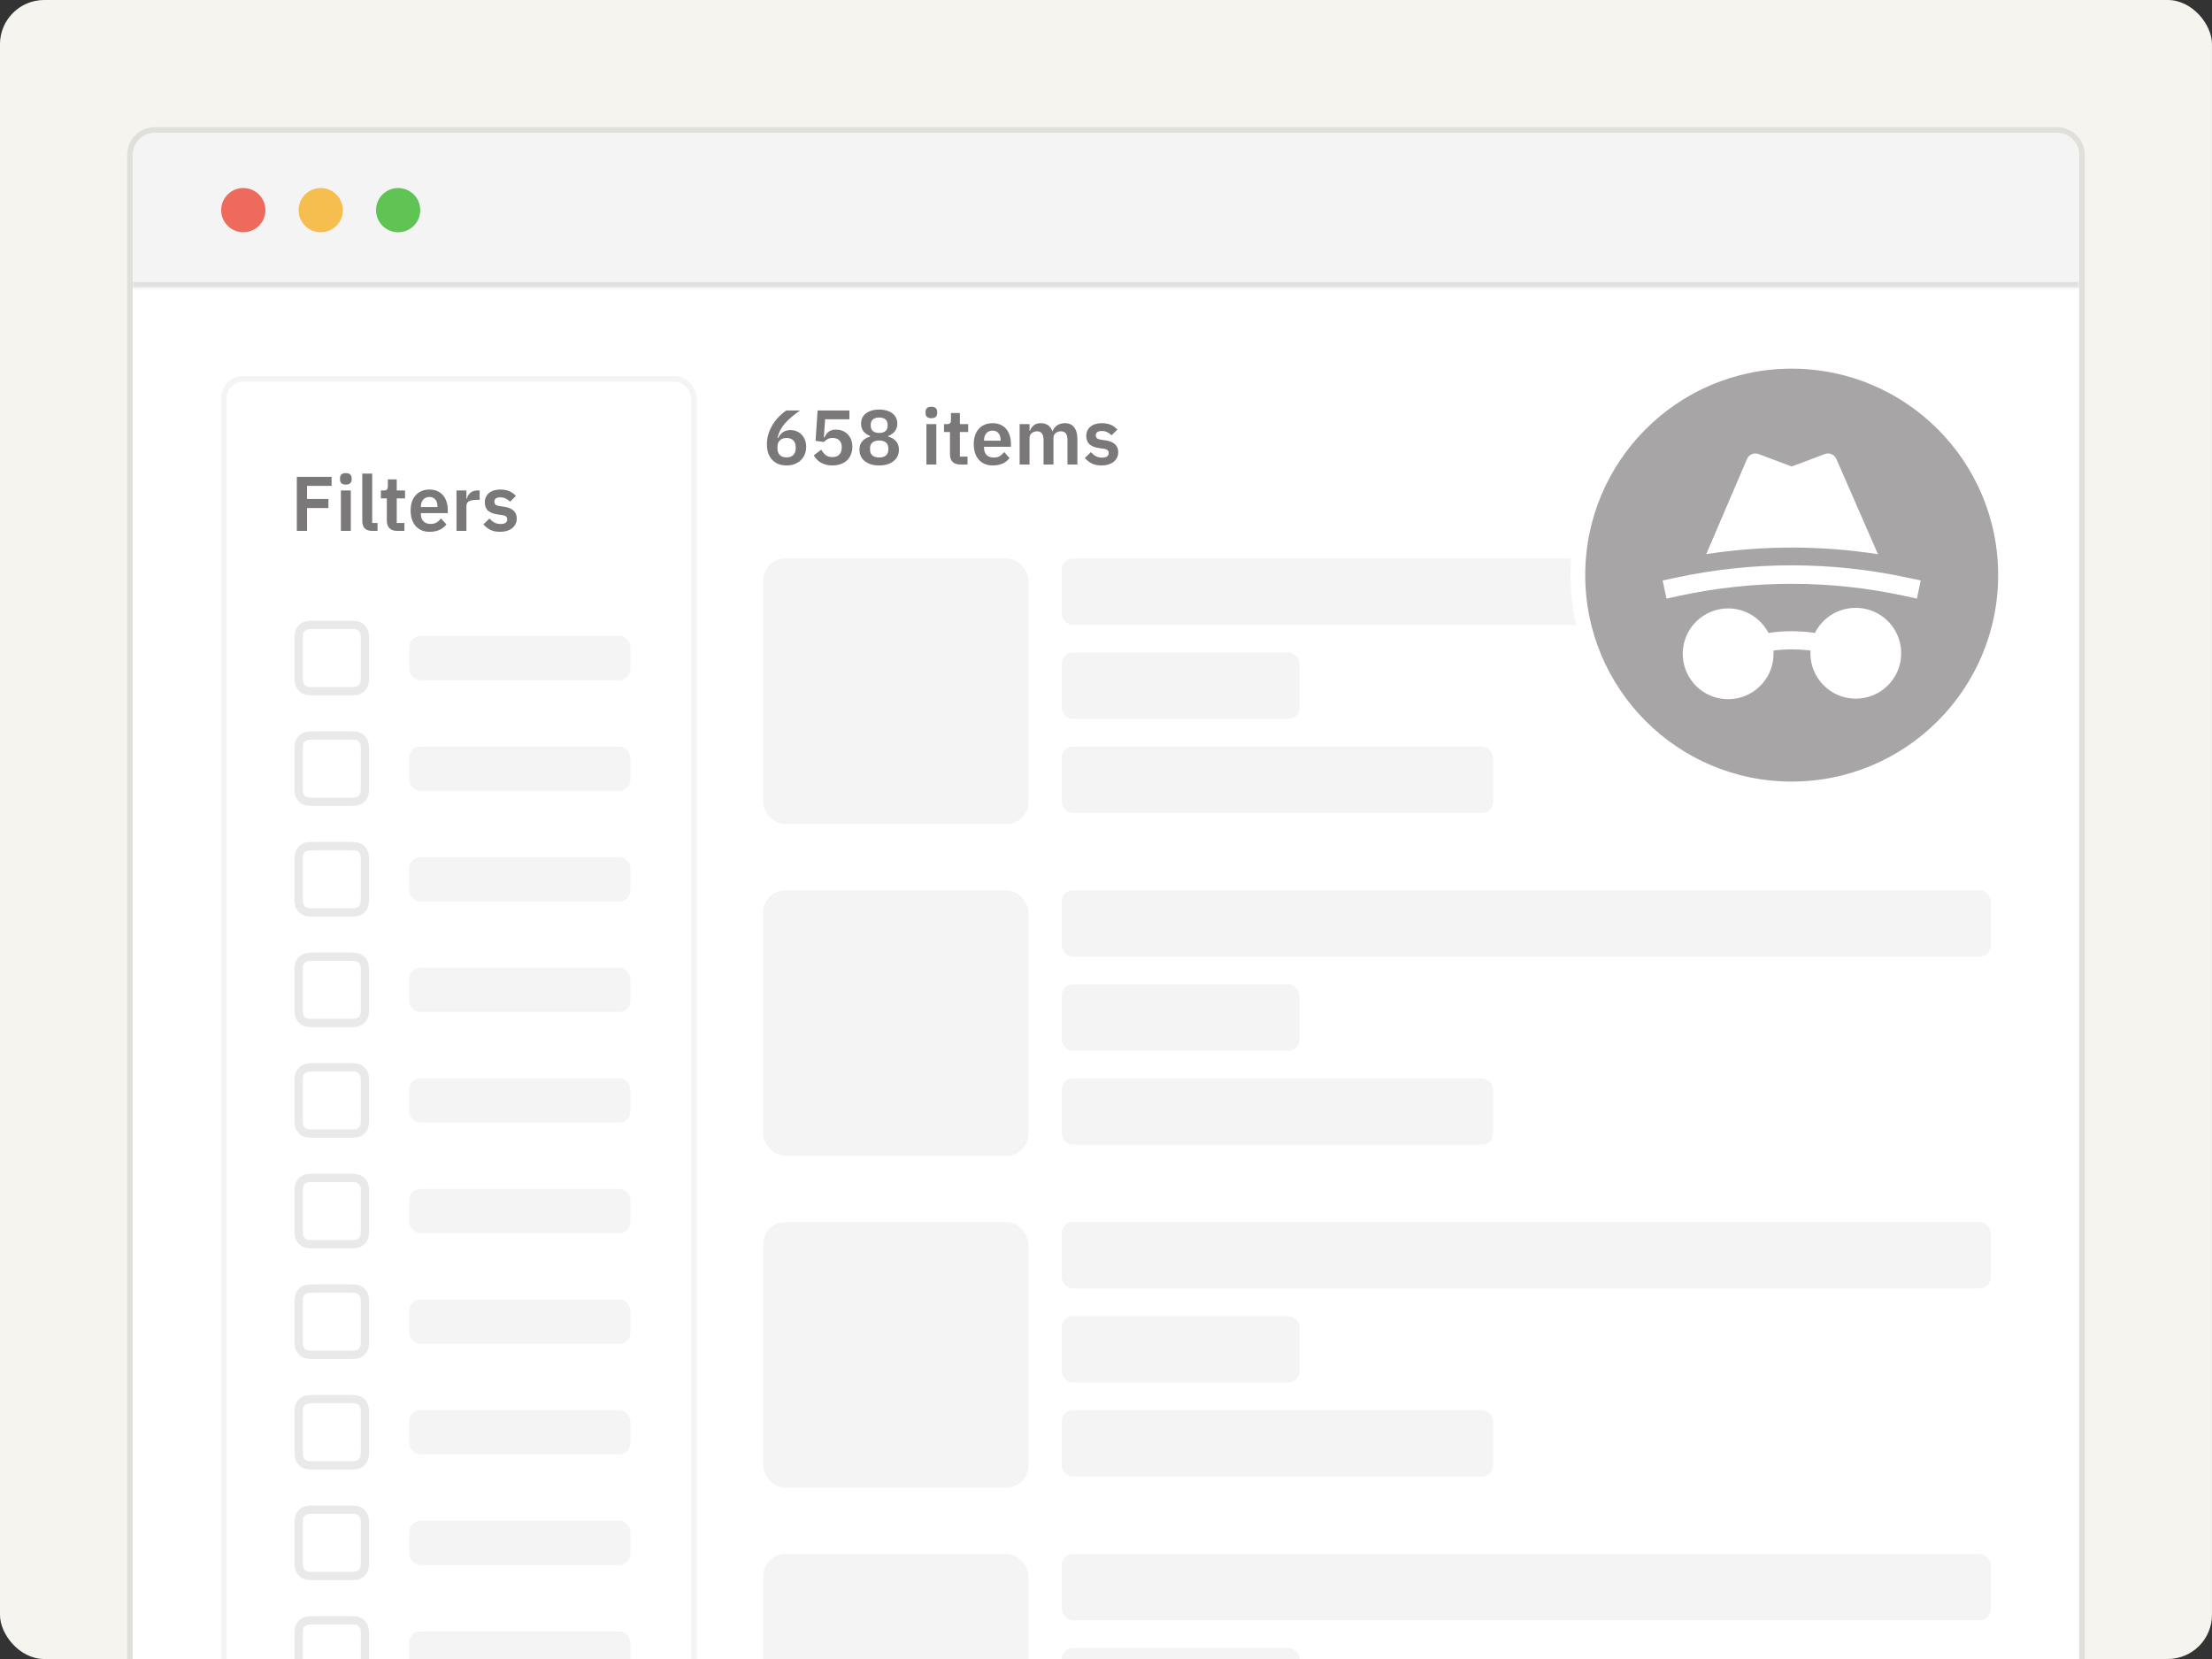 <svg width="400" height="300" viewBox="0 0 400 300" fill="none" xmlns="http://www.w3.org/2000/svg">
<rect x="0" y="0" width="400" height="300" fill="#333333" stroke="none"/>
<g clip-path="url(#clip0_514_24640)">
<rect x="-0.004" width="400" height="300" rx="8" fill="#F6F4EE"/>
<path d="M23.996 28C23.996 25.791 25.787 24 27.996 24H371.996C374.205 24 375.996 25.791 375.996 28V300H23.996V28Z" fill="white"/>
<path d="M375.996 300.5H376.496V300V28C376.496 25.515 374.481 23.5 371.996 23.5H27.996C25.511 23.5 23.496 25.515 23.496 28V300V300.5H23.996H375.996Z" stroke="#231F20" stroke-opacity="0.1"/>
<mask id="path-4-inside-1_514_24640" fill="white">
<path d="M23.996 28C23.996 25.791 25.787 24 27.996 24H371.996C374.205 24 375.996 25.791 375.996 28V52H23.996V28Z"/>
</mask>
<path d="M23.996 28C23.996 25.791 25.787 24 27.996 24H371.996C374.205 24 375.996 25.791 375.996 28V52H23.996V28Z" fill="#231F20" fill-opacity="0.05"/>
<path d="M23.996 24H375.996H23.996ZM375.996 53H23.996V51H375.996V53ZM23.996 52V24V52ZM375.996 24V52V24Z" fill="#231F20" fill-opacity="0.1" mask="url(#path-4-inside-1_514_24640)"/>
<circle cx="43.996" cy="38" r="4" fill="#EE6A5D"/>
<circle cx="57.996" cy="38" r="4" fill="#F5BE4F"/>
<circle cx="71.996" cy="38" r="4" fill="#5FC454"/>
<rect x="39.996" y="68" width="86" height="251" rx="4" fill="white"/>
<rect x="40.496" y="68.5" width="85" height="250" rx="3.5" stroke="#231F20" stroke-opacity="0.05"/>
<path d="M53.677 96V86.228H59.963V87.866H55.525V90.232H59.389V91.87H55.525V96H53.677ZM62.541 87.628C62.168 87.628 61.897 87.544 61.729 87.376C61.571 87.208 61.491 86.993 61.491 86.732V86.452C61.491 86.191 61.571 85.976 61.729 85.808C61.897 85.64 62.168 85.556 62.541 85.556C62.905 85.556 63.171 85.64 63.339 85.808C63.507 85.976 63.591 86.191 63.591 86.452V86.732C63.591 86.993 63.507 87.208 63.339 87.376C63.171 87.544 62.905 87.628 62.541 87.628ZM61.645 88.692H63.437V96H61.645V88.692ZM67.306 96C66.691 96 66.238 95.846 65.948 95.538C65.659 95.23 65.514 94.796 65.514 94.236V85.64H67.306V94.572H68.272V96H67.306ZM71.843 96C71.227 96 70.756 95.841 70.429 95.524C70.112 95.197 69.953 94.735 69.953 94.138V90.12H68.875V88.692H69.435C69.706 88.692 69.888 88.631 69.981 88.51C70.084 88.379 70.135 88.188 70.135 87.936V86.69H71.745V88.692H73.243V90.12H71.745V94.572H73.131V96H71.843ZM77.697 96.168C77.156 96.168 76.67 96.079 76.241 95.902C75.821 95.715 75.462 95.459 75.163 95.132C74.874 94.796 74.65 94.395 74.491 93.928C74.332 93.452 74.253 92.92 74.253 92.332C74.253 91.753 74.328 91.231 74.477 90.764C74.636 90.297 74.86 89.901 75.149 89.574C75.438 89.238 75.793 88.981 76.213 88.804C76.633 88.617 77.109 88.524 77.641 88.524C78.21 88.524 78.705 88.622 79.125 88.818C79.545 89.014 79.89 89.28 80.161 89.616C80.432 89.952 80.632 90.344 80.763 90.792C80.903 91.231 80.973 91.702 80.973 92.206V92.794H76.115V92.976C76.115 93.508 76.264 93.937 76.563 94.264C76.862 94.581 77.305 94.74 77.893 94.74C78.341 94.74 78.705 94.647 78.985 94.46C79.274 94.273 79.531 94.035 79.755 93.746L80.721 94.824C80.422 95.244 80.012 95.575 79.489 95.818C78.976 96.051 78.378 96.168 77.697 96.168ZM77.669 89.868C77.193 89.868 76.815 90.027 76.535 90.344C76.255 90.661 76.115 91.072 76.115 91.576V91.688H79.111V91.562C79.111 91.058 78.985 90.652 78.733 90.344C78.49 90.027 78.136 89.868 77.669 89.868ZM82.55 96V88.692H84.342V90.204H84.412C84.458 90.008 84.528 89.821 84.622 89.644C84.724 89.457 84.855 89.294 85.014 89.154C85.172 89.014 85.359 88.902 85.574 88.818C85.798 88.734 86.054 88.692 86.344 88.692H86.736V90.386H86.176C85.569 90.386 85.112 90.475 84.804 90.652C84.496 90.829 84.342 91.119 84.342 91.52V96H82.55ZM90.44 96.168C89.74 96.168 89.152 96.051 88.676 95.818C88.2 95.575 87.78 95.244 87.416 94.824L88.508 93.76C88.778 94.068 89.072 94.311 89.39 94.488C89.716 94.665 90.09 94.754 90.51 94.754C90.939 94.754 91.247 94.679 91.434 94.53C91.63 94.381 91.728 94.175 91.728 93.914C91.728 93.699 91.658 93.531 91.518 93.41C91.387 93.279 91.158 93.191 90.832 93.144L90.104 93.046C89.31 92.943 88.704 92.719 88.284 92.374C87.873 92.019 87.668 91.506 87.668 90.834C87.668 90.479 87.733 90.162 87.864 89.882C87.994 89.593 88.181 89.35 88.424 89.154C88.666 88.949 88.956 88.795 89.292 88.692C89.637 88.58 90.02 88.524 90.44 88.524C90.794 88.524 91.107 88.552 91.378 88.608C91.658 88.655 91.91 88.729 92.134 88.832C92.358 88.925 92.563 89.047 92.75 89.196C92.936 89.336 93.118 89.495 93.296 89.672L92.246 90.722C92.031 90.498 91.774 90.311 91.476 90.162C91.177 90.013 90.85 89.938 90.496 89.938C90.104 89.938 89.819 90.008 89.642 90.148C89.474 90.288 89.39 90.47 89.39 90.694C89.39 90.937 89.46 91.123 89.6 91.254C89.749 91.375 89.996 91.464 90.342 91.52L91.084 91.618C92.661 91.842 93.45 92.561 93.45 93.774C93.45 94.129 93.375 94.455 93.226 94.754C93.086 95.043 92.885 95.295 92.624 95.51C92.362 95.715 92.045 95.879 91.672 96C91.308 96.112 90.897 96.168 90.44 96.168Z" fill="#231F20" fill-opacity="0.6"/>
<path d="M53.996 116.2C53.996 115.08 53.996 114.52 54.214 114.092C54.406 113.716 54.712 113.41 55.088 113.218C55.516 113 56.076 113 57.196 113H62.796C63.916 113 64.476 113 64.904 113.218C65.28 113.41 65.586 113.716 65.778 114.092C65.996 114.52 65.996 115.08 65.996 116.2V121.8C65.996 122.92 65.996 123.48 65.778 123.908C65.586 124.284 65.28 124.59 64.904 124.782C64.476 125 63.916 125 62.796 125H57.196C56.076 125 55.516 125 55.088 124.782C54.712 124.59 54.406 124.284 54.214 123.908C53.996 123.48 53.996 122.92 53.996 121.8V116.2Z" stroke="#231F20" stroke-opacity="0.1" stroke-width="1.5" stroke-linecap="round" stroke-linejoin="round"/>
<rect x="73.996" y="115" width="40" height="8" rx="2" fill="#231F20" fill-opacity="0.05"/>
<path d="M53.996 136.2C53.996 135.08 53.996 134.52 54.214 134.092C54.406 133.716 54.712 133.41 55.088 133.218C55.516 133 56.076 133 57.196 133H62.796C63.916 133 64.476 133 64.904 133.218C65.28 133.41 65.586 133.716 65.778 134.092C65.996 134.52 65.996 135.08 65.996 136.2V141.8C65.996 142.92 65.996 143.48 65.778 143.908C65.586 144.284 65.28 144.59 64.904 144.782C64.476 145 63.916 145 62.796 145H57.196C56.076 145 55.516 145 55.088 144.782C54.712 144.59 54.406 144.284 54.214 143.908C53.996 143.48 53.996 142.92 53.996 141.8V136.2Z" stroke="#231F20" stroke-opacity="0.1" stroke-width="1.5" stroke-linecap="round" stroke-linejoin="round"/>
<rect x="73.996" y="135" width="40" height="8" rx="2" fill="#231F20" fill-opacity="0.05"/>
<path d="M53.996 156.2C53.996 155.08 53.996 154.52 54.214 154.092C54.406 153.716 54.712 153.41 55.088 153.218C55.516 153 56.076 153 57.196 153H62.796C63.916 153 64.476 153 64.904 153.218C65.28 153.41 65.586 153.716 65.778 154.092C65.996 154.52 65.996 155.08 65.996 156.2V161.8C65.996 162.92 65.996 163.48 65.778 163.908C65.586 164.284 65.28 164.59 64.904 164.782C64.476 165 63.916 165 62.796 165H57.196C56.076 165 55.516 165 55.088 164.782C54.712 164.59 54.406 164.284 54.214 163.908C53.996 163.48 53.996 162.92 53.996 161.8V156.2Z" stroke="#231F20" stroke-opacity="0.1" stroke-width="1.5" stroke-linecap="round" stroke-linejoin="round"/>
<rect x="73.996" y="155" width="40" height="8" rx="2" fill="#231F20" fill-opacity="0.05"/>
<path d="M53.996 176.2C53.996 175.08 53.996 174.52 54.214 174.092C54.406 173.716 54.712 173.41 55.088 173.218C55.516 173 56.076 173 57.196 173H62.796C63.916 173 64.476 173 64.904 173.218C65.28 173.41 65.586 173.716 65.778 174.092C65.996 174.52 65.996 175.08 65.996 176.2V181.8C65.996 182.92 65.996 183.48 65.778 183.908C65.586 184.284 65.28 184.59 64.904 184.782C64.476 185 63.916 185 62.796 185H57.196C56.076 185 55.516 185 55.088 184.782C54.712 184.59 54.406 184.284 54.214 183.908C53.996 183.48 53.996 182.92 53.996 181.8V176.2Z" stroke="#231F20" stroke-opacity="0.1" stroke-width="1.5" stroke-linecap="round" stroke-linejoin="round"/>
<rect x="73.996" y="175" width="40" height="8" rx="2" fill="#231F20" fill-opacity="0.05"/>
<path d="M53.996 196.2C53.996 195.08 53.996 194.52 54.214 194.092C54.406 193.716 54.712 193.41 55.088 193.218C55.516 193 56.076 193 57.196 193H62.796C63.916 193 64.476 193 64.904 193.218C65.28 193.41 65.586 193.716 65.778 194.092C65.996 194.52 65.996 195.08 65.996 196.2V201.8C65.996 202.92 65.996 203.48 65.778 203.908C65.586 204.284 65.28 204.59 64.904 204.782C64.476 205 63.916 205 62.796 205H57.196C56.076 205 55.516 205 55.088 204.782C54.712 204.59 54.406 204.284 54.214 203.908C53.996 203.48 53.996 202.92 53.996 201.8V196.2Z" stroke="#231F20" stroke-opacity="0.1" stroke-width="1.5" stroke-linecap="round" stroke-linejoin="round"/>
<rect x="73.996" y="195" width="40" height="8" rx="2" fill="#231F20" fill-opacity="0.05"/>
<path d="M53.996 216.2C53.996 215.08 53.996 214.52 54.214 214.092C54.406 213.716 54.712 213.41 55.088 213.218C55.516 213 56.076 213 57.196 213H62.796C63.916 213 64.476 213 64.904 213.218C65.28 213.41 65.586 213.716 65.778 214.092C65.996 214.52 65.996 215.08 65.996 216.2V221.8C65.996 222.92 65.996 223.48 65.778 223.908C65.586 224.284 65.28 224.59 64.904 224.782C64.476 225 63.916 225 62.796 225H57.196C56.076 225 55.516 225 55.088 224.782C54.712 224.59 54.406 224.284 54.214 223.908C53.996 223.48 53.996 222.92 53.996 221.8V216.2Z" stroke="#231F20" stroke-opacity="0.1" stroke-width="1.5" stroke-linecap="round" stroke-linejoin="round"/>
<rect x="73.996" y="215" width="40" height="8" rx="2" fill="#231F20" fill-opacity="0.05"/>
<path d="M53.996 236.2C53.996 235.08 53.996 234.52 54.214 234.092C54.406 233.716 54.712 233.41 55.088 233.218C55.516 233 56.076 233 57.196 233H62.796C63.916 233 64.476 233 64.904 233.218C65.28 233.41 65.586 233.716 65.778 234.092C65.996 234.52 65.996 235.08 65.996 236.2V241.8C65.996 242.92 65.996 243.48 65.778 243.908C65.586 244.284 65.28 244.59 64.904 244.782C64.476 245 63.916 245 62.796 245H57.196C56.076 245 55.516 245 55.088 244.782C54.712 244.59 54.406 244.284 54.214 243.908C53.996 243.48 53.996 242.92 53.996 241.8V236.2Z" stroke="#231F20" stroke-opacity="0.1" stroke-width="1.5" stroke-linecap="round" stroke-linejoin="round"/>
<rect x="73.996" y="235" width="40" height="8" rx="2" fill="#231F20" fill-opacity="0.05"/>
<path d="M53.996 256.2C53.996 255.08 53.996 254.52 54.214 254.092C54.406 253.716 54.712 253.41 55.088 253.218C55.516 253 56.076 253 57.196 253H62.796C63.916 253 64.476 253 64.904 253.218C65.28 253.41 65.586 253.716 65.778 254.092C65.996 254.52 65.996 255.08 65.996 256.2V261.8C65.996 262.92 65.996 263.48 65.778 263.908C65.586 264.284 65.28 264.59 64.904 264.782C64.476 265 63.916 265 62.796 265H57.196C56.076 265 55.516 265 55.088 264.782C54.712 264.59 54.406 264.284 54.214 263.908C53.996 263.48 53.996 262.92 53.996 261.8V256.2Z" stroke="#231F20" stroke-opacity="0.1" stroke-width="1.5" stroke-linecap="round" stroke-linejoin="round"/>
<rect x="73.996" y="255" width="40" height="8" rx="2" fill="#231F20" fill-opacity="0.05"/>
<path d="M53.996 276.2C53.996 275.08 53.996 274.52 54.214 274.092C54.406 273.716 54.712 273.41 55.088 273.218C55.516 273 56.076 273 57.196 273H62.796C63.916 273 64.476 273 64.904 273.218C65.28 273.41 65.586 273.716 65.778 274.092C65.996 274.52 65.996 275.08 65.996 276.2V281.8C65.996 282.92 65.996 283.48 65.778 283.908C65.586 284.284 65.28 284.59 64.904 284.782C64.476 285 63.916 285 62.796 285H57.196C56.076 285 55.516 285 55.088 284.782C54.712 284.59 54.406 284.284 54.214 283.908C53.996 283.48 53.996 282.92 53.996 281.8V276.2Z" stroke="#231F20" stroke-opacity="0.1" stroke-width="1.5" stroke-linecap="round" stroke-linejoin="round"/>
<rect x="73.996" y="275" width="40" height="8" rx="2" fill="#231F20" fill-opacity="0.05"/>
<path d="M53.996 296.2C53.996 295.08 53.996 294.52 54.214 294.092C54.406 293.716 54.712 293.41 55.088 293.218C55.516 293 56.076 293 57.196 293H62.796C63.916 293 64.476 293 64.904 293.218C65.28 293.41 65.586 293.716 65.778 294.092C65.996 294.52 65.996 295.08 65.996 296.2V301.8C65.996 302.92 65.996 303.48 65.778 303.908C65.586 304.284 65.28 304.59 64.904 304.782C64.476 305 63.916 305 62.796 305H57.196C56.076 305 55.516 305 55.088 304.782C54.712 304.59 54.406 304.284 54.214 303.908C53.996 303.48 53.996 302.92 53.996 301.8V296.2Z" stroke="#231F20" stroke-opacity="0.1" stroke-width="1.5" stroke-linecap="round" stroke-linejoin="round"/>
<rect x="73.996" y="295" width="40" height="8" rx="2" fill="#231F20" fill-opacity="0.05"/>
<path d="M142.238 84.168C141.678 84.168 141.179 84.079 140.74 83.902C140.301 83.715 139.928 83.459 139.62 83.132C139.312 82.796 139.079 82.395 138.92 81.928C138.761 81.452 138.682 80.92 138.682 80.332C138.682 79.632 138.785 78.974 138.99 78.358C139.205 77.733 139.48 77.163 139.816 76.65C140.152 76.127 140.525 75.665 140.936 75.264C141.356 74.853 141.771 74.508 142.182 74.228H144.674C144.095 74.639 143.577 75.035 143.12 75.418C142.672 75.801 142.275 76.188 141.93 76.58C141.594 76.972 141.314 77.383 141.09 77.812C140.875 78.232 140.712 78.689 140.6 79.184L140.712 79.212C140.805 79.025 140.913 78.848 141.034 78.68C141.165 78.503 141.319 78.349 141.496 78.218C141.673 78.078 141.879 77.971 142.112 77.896C142.345 77.812 142.616 77.77 142.924 77.77C143.325 77.77 143.699 77.84 144.044 77.98C144.399 78.12 144.702 78.325 144.954 78.596C145.215 78.857 145.416 79.175 145.556 79.548C145.705 79.921 145.78 80.337 145.78 80.794C145.78 81.289 145.696 81.741 145.528 82.152C145.36 82.563 145.122 82.917 144.814 83.216C144.506 83.515 144.133 83.748 143.694 83.916C143.265 84.084 142.779 84.168 142.238 84.168ZM142.238 82.712C142.751 82.712 143.153 82.572 143.442 82.292C143.741 82.003 143.89 81.592 143.89 81.06V80.85C143.89 80.318 143.741 79.912 143.442 79.632C143.153 79.343 142.751 79.198 142.238 79.198C141.715 79.198 141.309 79.343 141.02 79.632C140.731 79.912 140.586 80.318 140.586 80.85V81.06C140.586 81.592 140.731 82.003 141.02 82.292C141.309 82.572 141.715 82.712 142.238 82.712ZM153.601 75.824H149.205L148.981 79.1H149.079C149.181 78.895 149.293 78.703 149.415 78.526C149.536 78.349 149.676 78.199 149.835 78.078C149.993 77.957 150.175 77.863 150.381 77.798C150.595 77.723 150.852 77.686 151.151 77.686C151.571 77.686 151.963 77.756 152.327 77.896C152.691 78.036 153.003 78.241 153.265 78.512C153.535 78.773 153.745 79.095 153.895 79.478C154.053 79.861 154.133 80.295 154.133 80.78C154.133 81.275 154.053 81.727 153.895 82.138C153.736 82.549 153.503 82.908 153.195 83.216C152.887 83.515 152.509 83.748 152.061 83.916C151.613 84.084 151.099 84.168 150.521 84.168C150.073 84.168 149.671 84.117 149.317 84.014C148.962 83.921 148.649 83.79 148.379 83.622C148.108 83.454 147.875 83.263 147.679 83.048C147.483 82.824 147.31 82.591 147.161 82.348L148.505 81.312C148.617 81.499 148.733 81.676 148.855 81.844C148.976 82.003 149.116 82.143 149.275 82.264C149.443 82.385 149.625 82.483 149.821 82.558C150.026 82.623 150.264 82.656 150.535 82.656C151.085 82.656 151.501 82.502 151.781 82.194C152.07 81.886 152.215 81.466 152.215 80.934V80.822C152.215 80.318 152.07 79.921 151.781 79.632C151.491 79.343 151.09 79.198 150.577 79.198C150.175 79.198 149.849 79.277 149.597 79.436C149.345 79.585 149.144 79.749 148.995 79.926L147.483 79.716L147.847 74.228H153.601V75.824ZM158.985 84.168C158.416 84.168 157.907 84.098 157.459 83.958C157.02 83.809 156.647 83.608 156.339 83.356C156.04 83.104 155.812 82.805 155.653 82.46C155.494 82.115 155.415 81.737 155.415 81.326C155.415 80.691 155.588 80.178 155.933 79.786C156.288 79.385 156.759 79.105 157.347 78.946V78.834C156.862 78.657 156.465 78.381 156.157 78.008C155.858 77.635 155.709 77.163 155.709 76.594C155.709 76.221 155.779 75.88 155.919 75.572C156.068 75.264 156.283 74.998 156.563 74.774C156.843 74.55 157.184 74.377 157.585 74.256C157.996 74.125 158.462 74.06 158.985 74.06C159.508 74.06 159.97 74.125 160.371 74.256C160.782 74.377 161.127 74.55 161.407 74.774C161.687 74.998 161.897 75.264 162.037 75.572C162.186 75.88 162.261 76.221 162.261 76.594C162.261 77.163 162.107 77.635 161.799 78.008C161.5 78.381 161.108 78.657 160.623 78.834V78.946C161.211 79.105 161.678 79.385 162.023 79.786C162.378 80.178 162.555 80.691 162.555 81.326C162.555 81.737 162.476 82.115 162.317 82.46C162.158 82.805 161.925 83.104 161.617 83.356C161.318 83.608 160.945 83.809 160.497 83.958C160.058 84.098 159.554 84.168 158.985 84.168ZM158.985 82.726C159.517 82.726 159.923 82.605 160.203 82.362C160.492 82.119 160.637 81.779 160.637 81.34V81.046C160.637 80.607 160.492 80.267 160.203 80.024C159.923 79.781 159.517 79.66 158.985 79.66C158.453 79.66 158.042 79.781 157.753 80.024C157.473 80.267 157.333 80.607 157.333 81.046V81.34C157.333 81.779 157.473 82.119 157.753 82.362C158.042 82.605 158.453 82.726 158.985 82.726ZM158.985 78.288C159.48 78.288 159.858 78.176 160.119 77.952C160.38 77.728 160.511 77.411 160.511 77V76.776C160.511 76.375 160.38 76.062 160.119 75.838C159.858 75.614 159.48 75.502 158.985 75.502C158.49 75.502 158.112 75.614 157.851 75.838C157.59 76.062 157.459 76.375 157.459 76.776V77C157.459 77.411 157.59 77.728 157.851 77.952C158.112 78.176 158.49 78.288 158.985 78.288ZM168.42 75.628C168.047 75.628 167.776 75.544 167.608 75.376C167.45 75.208 167.37 74.993 167.37 74.732V74.452C167.37 74.191 167.45 73.976 167.608 73.808C167.776 73.64 168.047 73.556 168.42 73.556C168.784 73.556 169.05 73.64 169.218 73.808C169.386 73.976 169.47 74.191 169.47 74.452V74.732C169.47 74.993 169.386 75.208 169.218 75.376C169.05 75.544 168.784 75.628 168.42 75.628ZM167.524 76.692H169.316V84H167.524V76.692ZM173.675 84C173.059 84 172.588 83.841 172.261 83.524C171.944 83.197 171.785 82.735 171.785 82.138V78.12H170.707V76.692H171.267C171.538 76.692 171.72 76.631 171.813 76.51C171.916 76.379 171.967 76.188 171.967 75.936V74.69H173.577V76.692H175.075V78.12H173.577V82.572H174.963V84H173.675ZM179.529 84.168C178.988 84.168 178.502 84.079 178.073 83.902C177.653 83.715 177.294 83.459 176.995 83.132C176.706 82.796 176.482 82.395 176.323 81.928C176.164 81.452 176.085 80.92 176.085 80.332C176.085 79.753 176.16 79.231 176.309 78.764C176.468 78.297 176.692 77.901 176.981 77.574C177.27 77.238 177.625 76.981 178.045 76.804C178.465 76.617 178.941 76.524 179.473 76.524C180.042 76.524 180.537 76.622 180.957 76.818C181.377 77.014 181.722 77.28 181.993 77.616C182.264 77.952 182.464 78.344 182.595 78.792C182.735 79.231 182.805 79.702 182.805 80.206V80.794H177.947V80.976C177.947 81.508 178.096 81.937 178.395 82.264C178.694 82.581 179.137 82.74 179.725 82.74C180.173 82.74 180.537 82.647 180.817 82.46C181.106 82.273 181.363 82.035 181.587 81.746L182.553 82.824C182.254 83.244 181.844 83.575 181.321 83.818C180.808 84.051 180.21 84.168 179.529 84.168ZM179.501 77.868C179.025 77.868 178.647 78.027 178.367 78.344C178.087 78.661 177.947 79.072 177.947 79.576V79.688H180.943V79.562C180.943 79.058 180.817 78.652 180.565 78.344C180.322 78.027 179.968 77.868 179.501 77.868ZM184.382 84V76.692H186.174V77.91H186.244C186.384 77.527 186.608 77.201 186.916 76.93C187.224 76.659 187.653 76.524 188.204 76.524C188.708 76.524 189.142 76.645 189.506 76.888C189.87 77.131 190.14 77.499 190.318 77.994H190.346C190.476 77.583 190.733 77.238 191.116 76.958C191.508 76.669 191.998 76.524 192.586 76.524C193.304 76.524 193.855 76.771 194.238 77.266C194.63 77.761 194.826 78.465 194.826 79.38V84H193.034V79.562C193.034 78.517 192.642 77.994 191.858 77.994C191.68 77.994 191.508 78.022 191.34 78.078C191.181 78.125 191.036 78.199 190.906 78.302C190.784 78.395 190.686 78.517 190.612 78.666C190.537 78.806 190.5 78.974 190.5 79.17V84H188.708V79.562C188.708 78.517 188.316 77.994 187.532 77.994C187.364 77.994 187.196 78.022 187.028 78.078C186.869 78.125 186.724 78.199 186.594 78.302C186.472 78.395 186.37 78.517 186.286 78.666C186.211 78.806 186.174 78.974 186.174 79.17V84H184.382ZM199.203 84.168C198.503 84.168 197.915 84.051 197.439 83.818C196.963 83.575 196.543 83.244 196.179 82.824L197.271 81.76C197.542 82.068 197.836 82.311 198.153 82.488C198.48 82.665 198.853 82.754 199.273 82.754C199.703 82.754 200.011 82.679 200.197 82.53C200.393 82.381 200.491 82.175 200.491 81.914C200.491 81.699 200.421 81.531 200.281 81.41C200.151 81.279 199.922 81.191 199.595 81.144L198.867 81.046C198.074 80.943 197.467 80.719 197.047 80.374C196.637 80.019 196.431 79.506 196.431 78.834C196.431 78.479 196.497 78.162 196.627 77.882C196.758 77.593 196.945 77.35 197.187 77.154C197.43 76.949 197.719 76.795 198.055 76.692C198.401 76.58 198.783 76.524 199.203 76.524C199.558 76.524 199.871 76.552 200.141 76.608C200.421 76.655 200.673 76.729 200.897 76.832C201.121 76.925 201.327 77.047 201.513 77.196C201.7 77.336 201.882 77.495 202.059 77.672L201.009 78.722C200.795 78.498 200.538 78.311 200.239 78.162C199.941 78.013 199.614 77.938 199.259 77.938C198.867 77.938 198.583 78.008 198.405 78.148C198.237 78.288 198.153 78.47 198.153 78.694C198.153 78.937 198.223 79.123 198.363 79.254C198.513 79.375 198.76 79.464 199.105 79.52L199.847 79.618C201.425 79.842 202.213 80.561 202.213 81.774C202.213 82.129 202.139 82.455 201.989 82.754C201.849 83.043 201.649 83.295 201.387 83.51C201.126 83.715 200.809 83.879 200.435 84C200.071 84.112 199.661 84.168 199.203 84.168Z" fill="#231F20" fill-opacity="0.6"/>
<rect x="137.996" y="101" width="48" height="48" rx="4" fill="#231F20" fill-opacity="0.05"/>
<rect x="191.996" y="101" width="168" height="12" rx="2" fill="#231F20" fill-opacity="0.05"/>
<rect x="191.996" y="118" width="43" height="12" rx="2" fill="#231F20" fill-opacity="0.05"/>
<rect x="191.996" y="135" width="78" height="12" rx="2" fill="#231F20" fill-opacity="0.05"/>
<rect x="137.996" y="161" width="48" height="48" rx="4" fill="#231F20" fill-opacity="0.05"/>
<rect x="191.996" y="161" width="168" height="12" rx="2" fill="#231F20" fill-opacity="0.05"/>
<rect x="191.996" y="178" width="43" height="12" rx="2" fill="#231F20" fill-opacity="0.05"/>
<rect x="191.996" y="195" width="78" height="12" rx="2" fill="#231F20" fill-opacity="0.05"/>
<rect x="137.996" y="221" width="48" height="48" rx="4" fill="#231F20" fill-opacity="0.05"/>
<rect x="191.996" y="221" width="168" height="12" rx="2" fill="#231F20" fill-opacity="0.05"/>
<rect x="191.996" y="238" width="43" height="12" rx="2" fill="#231F20" fill-opacity="0.05"/>
<rect x="191.996" y="255" width="78" height="12" rx="2" fill="#231F20" fill-opacity="0.05"/>
<rect x="137.996" y="281" width="48" height="48" rx="4" fill="#231F20" fill-opacity="0.05"/>
<rect x="191.996" y="281" width="168" height="12" rx="2" fill="#231F20" fill-opacity="0.05"/>
<rect x="191.996" y="298" width="43" height="12" rx="2" fill="#231F20" fill-opacity="0.05"/>
<circle cx="323.996" cy="104" r="38.667" fill="#A7A5A6" stroke="white" stroke-width="2.667"/>
<path fill-rule="evenodd" clip-rule="evenodd" d="M339.595 100.217L332.074 82.992C331.907 82.604 331.597 82.296 331.209 82.131C330.821 81.966 330.384 81.957 329.989 82.105L323.995 84.355L318.002 82.105C317.607 81.957 317.17 81.966 316.782 82.131C316.393 82.296 316.084 82.604 315.917 82.992L308.544 100.2C318.834 98.621 329.306 98.627 339.595 100.217ZM303.7 107.738C317.076 104.848 330.915 104.848 344.291 107.738L346.639 108.247L347.329 104.962L344.981 104.47C331.15 101.481 316.841 101.481 303.01 104.47L300.662 104.962L301.352 108.247L303.7 107.738ZM331.205 111.157C332.492 110.357 333.975 109.929 335.49 109.92H335.588C337.212 109.92 338.799 110.401 340.15 111.304C341.5 112.206 342.552 113.488 343.173 114.988C343.795 116.488 343.957 118.139 343.641 119.732C343.324 121.324 342.542 122.787 341.394 123.936C340.245 125.084 338.783 125.866 337.19 126.183C335.597 126.499 333.947 126.337 332.446 125.715C330.946 125.094 329.664 124.042 328.762 122.691C327.86 121.341 327.378 119.754 327.378 118.13V117.637C325.165 117.358 322.925 117.358 320.711 117.637V118.13C320.735 120.142 320.02 122.093 318.7 123.612C317.381 125.131 315.549 126.113 313.554 126.371C311.558 126.629 309.537 126.145 307.875 125.011C306.213 123.877 305.025 122.172 304.537 120.22C304.049 118.268 304.295 116.204 305.228 114.421C306.161 112.639 307.716 111.261 309.598 110.549C311.48 109.837 313.558 109.842 315.438 110.561C317.317 111.281 318.866 112.665 319.792 114.452C322.579 114.041 325.412 114.041 328.199 114.452C328.878 113.097 329.918 111.957 331.205 111.157Z" fill="white"/>
</g>
<defs>
<clipPath id="clip0_514_24640">
<rect x="-0.004" width="400" height="300" rx="8" fill="white"/>
</clipPath>
</defs>
</svg>
